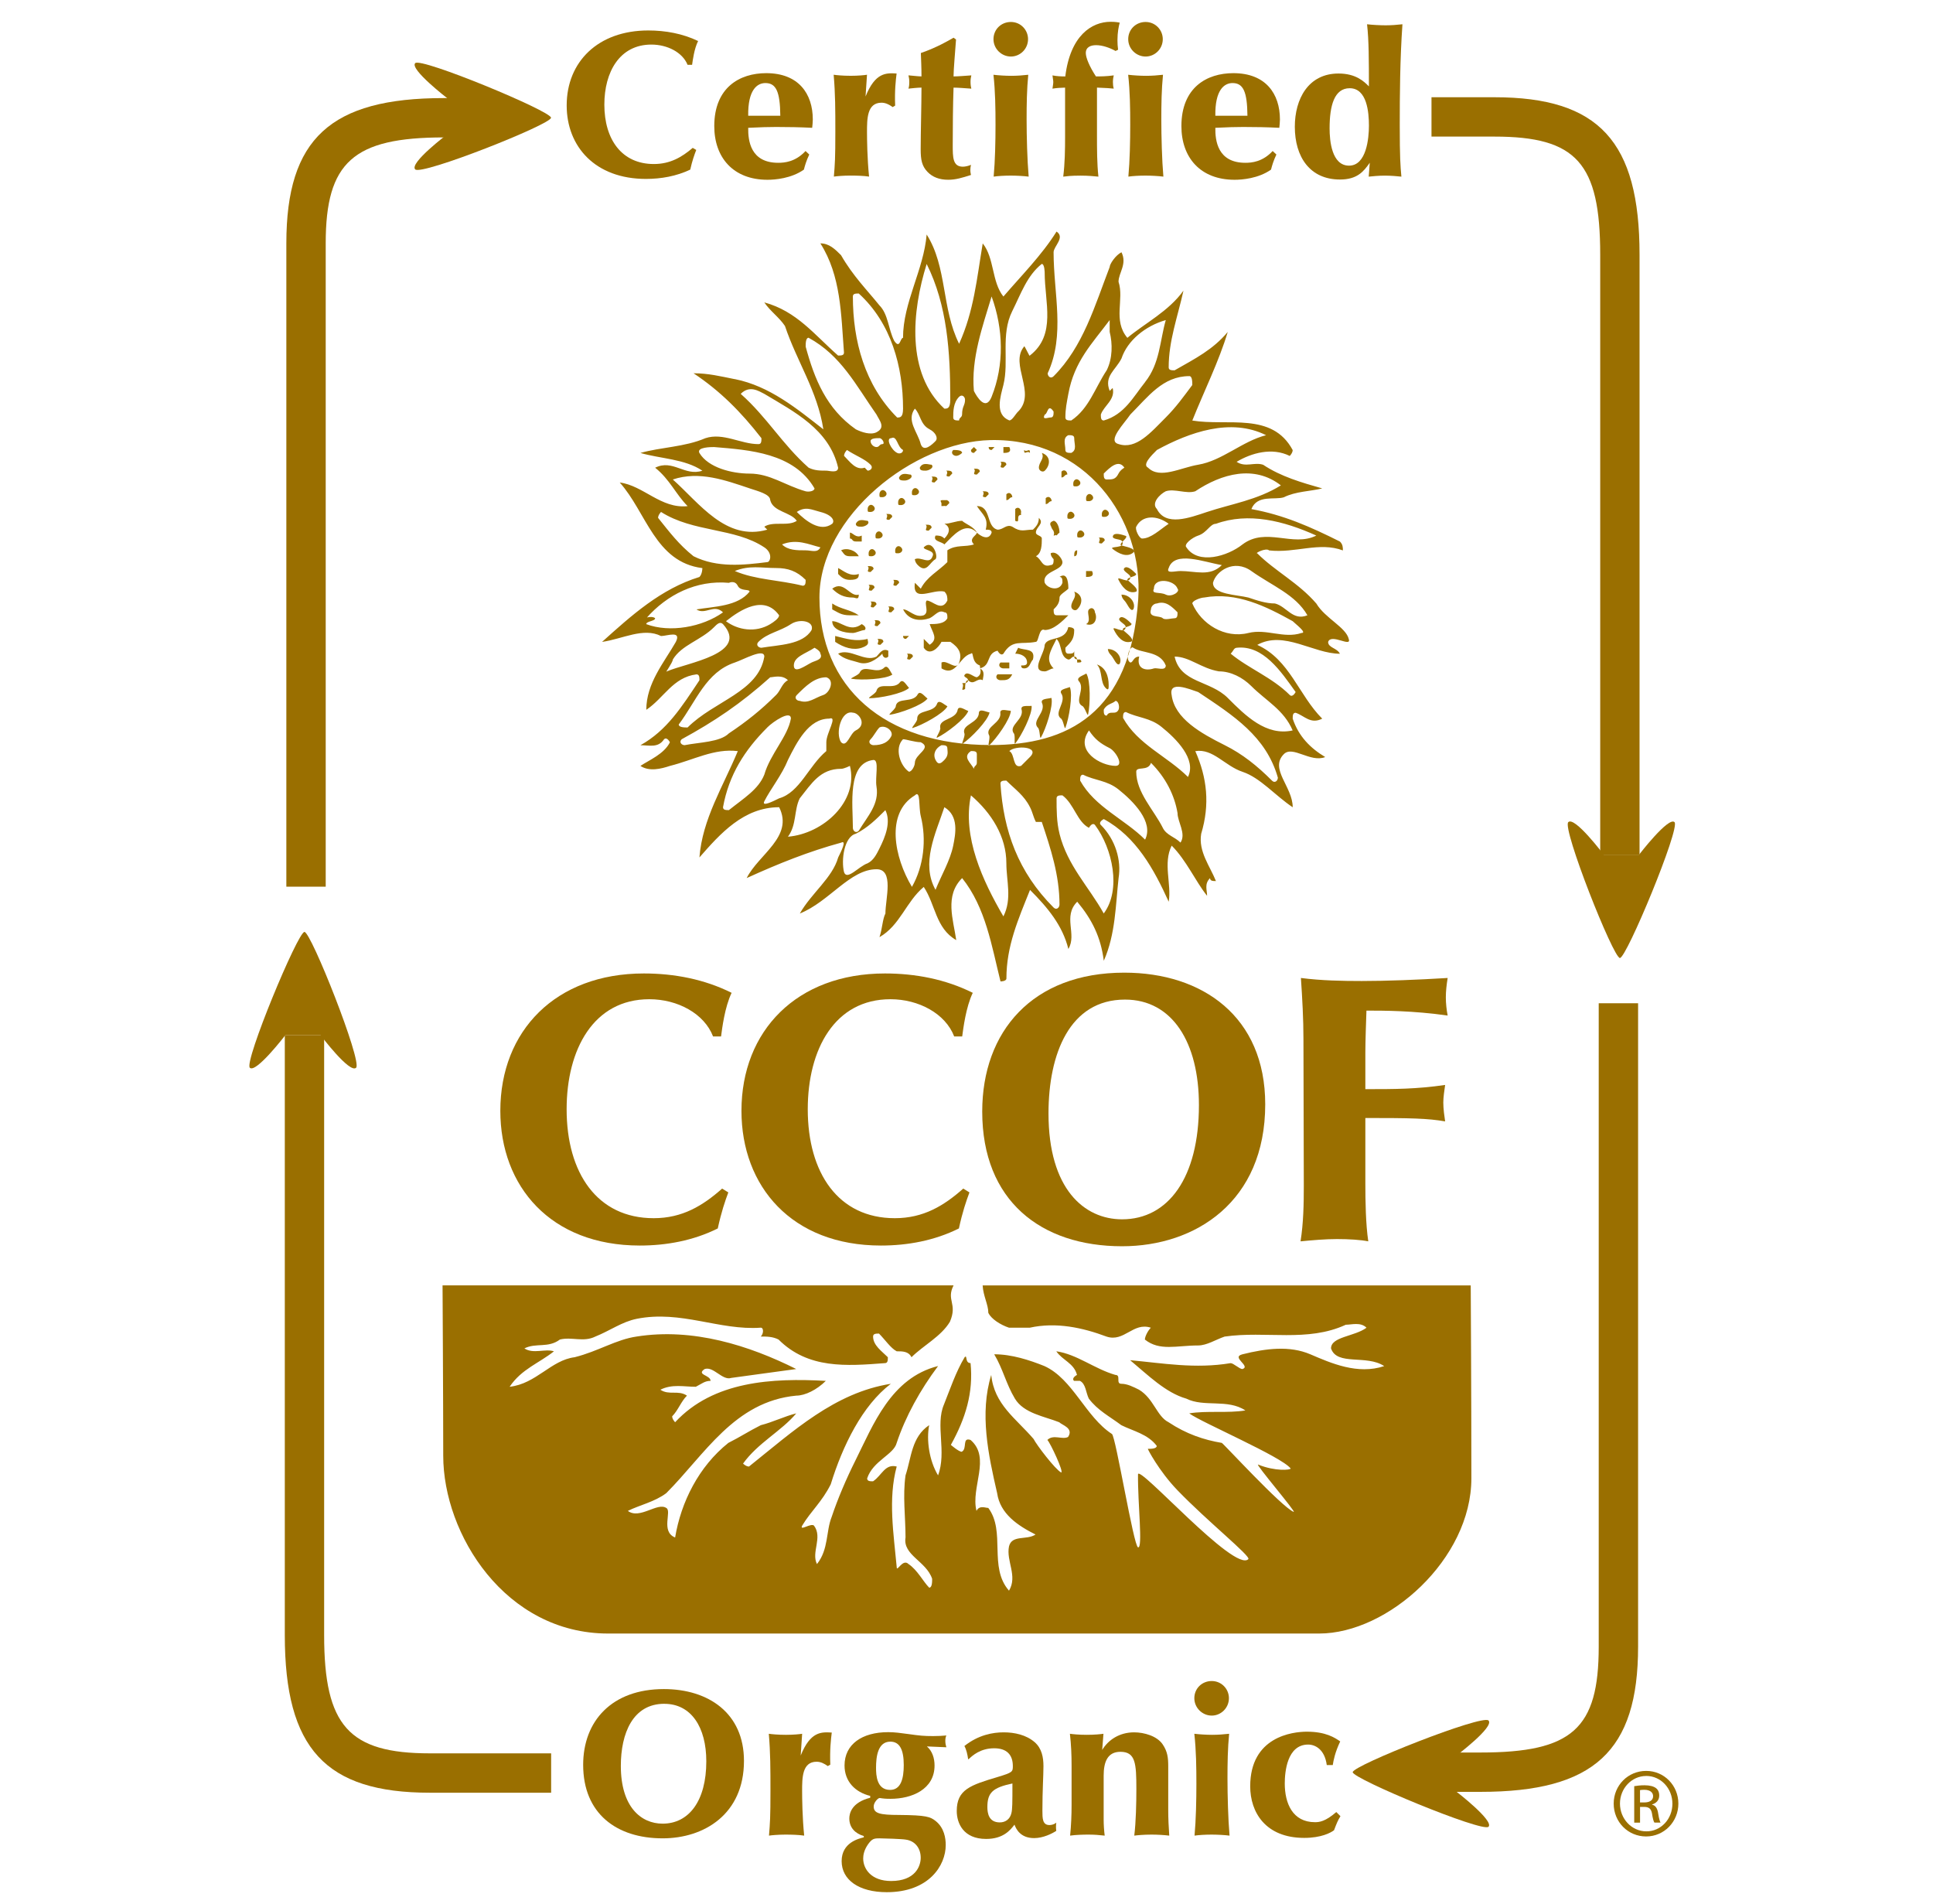 <?xml version="1.0" encoding="UTF-8"?>
<svg id="Layer_2" data-name="Layer 2" xmlns="http://www.w3.org/2000/svg" viewBox="0 0 740 728.88">
  <defs>
    <style>
      .cls-1 {
        fill: none;
      }

      .cls-1, .cls-2 {
        stroke-width: 0px;
      }

      .cls-2 {
        fill: #9a6f00;
      }
    </style>
  </defs>
  <g id="keto-friendly">
    <g>
      <g>
        <g>
          <g>
            <path class="cls-2" d="M548.01,37.21v15.07h24.1c31.41,0,40.49,10.14,40.49,45.23v229.6h15.06V97.51c0-43.39-15.57-60.29-55.55-60.29h-24.1Z"/>
            <path class="cls-2" d="M620.14,366.67c-2.53,0-22.17-49.57-19.77-51.99,2.4-2.39,13.56,12.43,13.56,12.43h13.56s11.29-14.68,13.56-12.43c2.25,2.26-18.36,51.99-20.91,51.99Z"/>
          </g>
          <path class="cls-2" d="M612.03,383.99v246.28c0,31.41-10.15,40.5-45.25,40.5h-20.18v15.06h20.18c43.41,0,60.32-15.57,60.32-55.56v-246.28h-15.06Z"/>
          <path class="cls-2" d="M517.85,678.3c0-2.55,49.59-22.18,51.98-19.79,2.4,2.41-12.43,13.55-12.43,13.55v13.57s14.69,11.3,12.43,13.56c-2.26,2.26-51.98-18.35-51.98-20.89Z"/>
        </g>
        <g>
          <g>
            <path class="cls-2" d="M109.03,396.24v229.61c0,43.39,15.57,60.31,55.55,60.31h46.41v-15.07h-46.41c-31.03,0-40.49-10.57-40.49-45.23v-229.61h-15.06Z"/>
            <path class="cls-2" d="M116.56,356.7c2.53,0,22.17,49.58,19.77,51.97-2.4,2.41-13.57-12.42-13.57-12.42h-13.56s-11.29,14.7-13.56,12.42c-2.26-2.25,18.36-51.97,20.91-51.97Z"/>
          </g>
          <path class="cls-2" d="M169.92,37.54c-43.4,0-60.3,15.58-60.3,55.57v246.27h15.07V93.11c0-31.05,10.57-40.51,45.24-40.51h20.18v-15.07h-20.18Z"/>
          <path class="cls-2" d="M210.94,45.07c0,2.55-49.57,22.19-51.98,19.77-2.4-2.39,12.42-13.56,12.42-13.56v-13.56s-14.69-11.31-12.42-13.56c2.26-2.25,51.98,18.37,51.98,20.9Z"/>
        </g>
        <path class="cls-2" d="M281.3,145.1c13.34,2.67,23.73,11.3,33.9,19.22-2.26-14.69-10.17-25.99-14.69-39.54-2.26-3.39-5.65-5.66-7.92-9.04,12.44,3.38,19.22,12.43,28.25,20.34,1.13,0,2.26,0,2.26-1.12-1.13-14.69-1.13-29.38-9.04-41.81,3.39,0,5.65,2.26,7.91,4.52,4.52,7.91,10.17,13.57,14.69,19.2,3.39,3.4,3.39,9.05,5.65,13.56,2.27,3.4,2.27-1.12,3.39-1.12,0-13.56,7.91-25.99,9.05-39.55,7.9,12.44,5.65,28.25,12.42,41.82,5.65-12.44,6.78-24.86,9.04-38.42,4.53,5.65,3.39,14.69,7.92,20.34,6.78-7.91,14.69-15.82,20.34-24.87,3.39,2.27-1.13,5.65-1.13,7.92,0,15.82,4.52,31.64-2.26,46.33,0,1.13,1.13,2.26,2.26,1.13,11.31-11.29,15.82-27.12,21.47-41.8,0-1.14,2.25-4.53,4.52-5.66,2.25,4.52-1.13,7.91-1.13,11.3,2.25,6.78-2.27,14.7,3.38,21.46,6.79-5.64,15.82-10.17,21.48-18.07-2.26,10.17-5.66,19.19-5.66,29.37,0,1.13,1.14,1.13,2.27,1.13,7.92-4.52,14.69-7.91,20.34-14.69-3.39,11.3-9.04,22.6-13.56,33.91,13.56,2.25,30.52-3.4,38.42,11.3,0,1.12-1.12,2.25-1.12,2.25-6.78-3.38-14.69-1.13-20.34,2.25,3.39,2.27,6.78,0,10.16,1.13,6.79,4.53,14.69,6.79,22.61,9.05-4.52,1.12-10.17,1.12-14.69,3.39-3.39,1.13-10.18-1.13-12.43,4.52,12.43,2.26,22.6,6.78,33.9,12.43,1.13,1.13,1.13,2.25,1.13,3.39-9.05-3.39-18.08,1.13-28.25,0-1.13-1.14-5.65,1.13-4.52,1.13,6.78,6.79,15.82,11.31,22.61,19.21,3.38,5.65,11.29,9.04,12.41,13.56,1.14,3.39-6.78-2.27-7.9,1.13,0,2.26,3.39,2.26,4.51,4.52-10.16,0-21.47-9.04-31.64-3.39,12.44,5.64,15.82,19.2,24.87,28.24-4.52,2.26-6.79-1.13-10.17-2.26-1.13,0-1.13,1.13-1.13,2.26,2.26,6.79,6.79,11.3,12.44,14.69-5.65,2.26-12.44-4.52-15.82-1.13-5.65,5.66,3.38,12.44,3.38,20.35-6.78-4.53-12.42-11.31-19.21-13.57-6.78-2.25-11.3-9.03-18.08-7.91,4.51,10.16,5.65,20.35,2.25,31.64-1.13,6.79,3.4,12.43,5.65,18.08-1.12,0-2.25,0-2.25-1.12-2.27,2.26-1.14,4.52-1.14,6.77-4.51-5.65-7.9-13.55-13.55-19.21-3.4,6.78,0,14.69-1.14,21.47-5.64-12.42-12.42-24.86-24.85-31.63,0,0-2.25,1.13-1.13,2.25,5.65,5.66,7.91,13.57,6.79,20.34-1.14,10.16-1.14,21.48-5.66,31.64-1.13-9.03-4.51-15.82-10.17-22.6-5.65,5.65,0,12.44-3.39,18.08-2.26-9.04-7.91-15.82-14.68-22.6-4.53,11.3-9.04,21.48-9.04,33.9,0,1.13-2.26,1.13-2.26,1.13-3.39-13.56-5.65-28.25-14.69-39.55-6.78,6.77-3.39,15.82-2.26,23.73-7.91-4.53-7.91-13.57-12.43-20.35-6.78,5.65-9.03,14.69-16.95,19.22,1.13-3.4,1.13-6.79,2.27-9.04,0-5.66,3.39-16.95-3.39-16.95-10.17,0-18.08,12.42-29.38,16.95,4.52-7.91,12.43-13.57,14.69-21.47,1.13-2.26,3.39-6.79,1.13-5.66-12.43,3.4-23.73,7.91-36.16,13.56,4.52-9.05,18.08-15.82,12.43-27.12-13.56,0-22.6,10.16-30.52,19.22,1.13-14.69,9.05-27.12,14.69-40.69-9.04-1.12-16.95,3.4-25.99,5.66-3.39,1.13-7.91,2.25-11.29,0,3.39-2.26,9.04-4.53,11.29-9.04,0,0-1.12-2.26-2.25-1.14-2.26,3.4-5.65,2.26-9.04,2.26,10.17-5.65,15.81-14.69,22.59-24.86,0-1.12,0-2.26-1.13-2.26-9.04,1.14-12.42,9.03-19.21,13.57,0-10.17,6.79-18.08,11.31-25.99,2.25-4.52-3.39-2.25-5.66-2.25-6.78-3.4-14.69,1.12-22.59,2.25,11.3-10.17,22.59-20.35,37.28-24.85,1.13-1.14,1.13-3.4,1.13-3.4-18.08-2.25-21.47-21.46-31.64-32.76,9.04,1.13,15.82,10.16,25.99,9.04-4.52-4.53-6.79-10.18-12.43-14.7,6.78-3.39,11.3,3.4,18.08,1.14-6.78-4.53-15.82-4.53-23.72-6.79,7.9-2.25,16.95-2.25,24.86-5.65,6.79-2.25,13.55,2.27,20.34,2.27,1.13,0,1.13-1.14,1.13-2.27-7.91-10.16-15.82-18.08-25.99-24.85,5.65,0,10.17,1.13,15.82,2.26ZM335.54,165.44c3.64-1.83,1.13-4.51,0-6.78-7.92-11.3-13.56-22.6-25.99-29.38-1.12,0-1.12,2.27-1.12,3.4,3.38,12.42,7.91,23.72,19.2,31.64,2.26,1.13,5.65,2.25,7.92,1.13ZM345.71,156.4c0-15.98-4.52-32.76-16.95-44.06-1.13,0-2.26,0-2.26,1.13,0,16.94,4.52,33.9,16.95,46.33,1.13,0,2.26,0,2.26-3.39ZM363.79,153.01c0-18.22-1.14-36.16-9.04-51.97-5.65,18.07-7.92,41.81,6.77,55.37,1.13,0,2.26,0,2.26-3.39ZM379.61,151.88c4.91-12.27,4.52-25.98,0-38.41-3.39,11.3-7.91,23.73-6.78,36.15,1.12,2.26,4.51,7.91,6.78,2.26ZM389.77,157.53c7.15-7.15-3.38-18.08,2.26-24.86,0-1.13,2.26,4.51,2.26,3.38,10.17-7.91,5.64-20.34,5.64-31.64,0,0,0-3.39-1.13-3.39-5.65,4.52-7.91,11.31-11.29,18.07-4.52,9.05-1.14,19.21-3.39,28.26-1.13,4.51-3.39,11.3,2.26,13.56,1.14,0,2.26-2.27,3.38-3.4ZM408.99,150.75c-.64,3.52-1.13,5.65-1.13,9.04,0,1.14,1.13,1.14,2.26,1.14,6.77-4.53,9.05-12.43,13.56-19.22,2.26-4.52,2.26-10.16,1.13-14.69,0-1.13,0-5.65,0-4.51-6.77,9.04-13.56,15.81-15.82,28.24ZM438.37,146.23c5.69-7.11,5.65-15.83,7.92-23.72-7.92,2.26-14.7,7.89-16.95,14.68-2.27,4.52-6.79,6.78-4.52,12.43l1.13-1.12c1.13,4.51-3.39,6.78-4.52,10.17,0,1.13,0,2.27,1.13,2.27,7.91-2.27,11.3-9.05,15.82-14.69ZM446.28,159.79c3.99-4,6.77-7.91,10.16-12.43,0-1.13,0-3.4-1.12-3.4-10.18,0-15.82,7.91-22.6,14.69-2.27,3.39-9.05,10.16-4.52,11.31,6.77,2.26,12.43-4.53,18.08-10.17ZM458.7,177.87c9.19-1.54,16.95-9.04,25.99-11.3-13.55-6.77-29.37-1.12-41.8,5.66-2.26,2.25-5.65,5.64-3.39,6.77,4.52,4.52,12.42,0,19.2-1.13ZM462.09,195.95c9.16-3.06,19.21-4.53,28.26-10.17-10.17-7.92-22.6-4.53-32.77,2.25-3.39,1.13-7.92-1.12-11.3,0-2.26,1.13-5.65,4.53-3.4,6.78,3.4,6.78,12.43,3.4,19.2,1.14ZM458.7,204.98c-2.39.81-5.65,3.39-4.51,4.52,4.51,6.79,15.81,3.4,21.47-1.12,9.03-6.78,19.21,1.12,28.26-3.39-12.44-5.64-25.99-9.03-38.43-4.51-2.25,0-3.39,3.38-6.78,4.51ZM479.05,218.56c-6.63-4.74-13.56,0-14.69,4.52,0,4.51,9.04,4.51,13.56,5.63,3.38,1.15,6.77,2.27,10.16,2.27,4.52,1.13,6.78,6.78,12.43,4.52-4.52-7.91-13.55-11.3-21.47-16.94ZM477.92,242.27c6.93-1.73,13.56,2.27,20.34,0,2.26,0-2.26-3.39-3.39-4.52-10.17-5.65-21.46-11.3-33.9-9.05-1.13,0-4.52,1.15-4.52,2.27,3.39,7.9,12.43,13.56,21.48,11.3ZM473.4,247.93c-1.12.13-1.13,1.13-2.26,2.26,6.78,5.64,15.82,9.04,22.6,15.81,1.12,1.12,2.26-1.13,2.26-1.13-5.65-7.91-12.43-18.07-22.6-16.94ZM470,267.12c6.79,6.79,14.69,14.71,24.86,12.45-3.38-7.91-10.17-11.31-15.81-16.96-3.39-3.38-7.91-5.65-12.43-5.65-6.78-1.13-11.29-5.65-16.95-5.65,2.25,10.17,13.56,9.04,20.34,15.81ZM468.87,285.22c6.78,3.38,12.43,7.91,18.08,13.57,1.12,1.13,2.25,0,2.25-1.15-4.52-15.81-16.95-23.72-30.51-32.76-3.38-1.12-11.3-4.51-10.16,1.13,1.13,9.04,11.29,14.69,20.34,19.21ZM445.14,316.85c1.43,2.86,4.52,3.4,6.78,5.65,2.27-3.39-1.13-7.91-1.13-11.3-1.13-6.79-4.51-13.57-10.16-19.21-1.13,3.39-5.65,1.14-5.65,3.39,0,7.92,6.78,14.7,10.17,21.47ZM428.2,302.16c-4.42-3.52-9.04-3.38-13.56-5.64-1.13,0-1.13,1.12-1.13,2.26,5.65,10.16,16.94,14.68,24.86,22.59,3.39-6.78-4.52-14.69-10.17-19.21ZM444.61,278.18c-4.4-3.53-9.04-3.4-13.56-5.65-1.12,0-1.12,1.13-1.12,2.25,5.65,10.18,16.94,14.69,24.85,22.6,3.39-6.78-4.53-14.69-10.17-19.2ZM405.6,319.11c3.06,12.26,11.29,20.34,16.94,30.52,6.79-9.05,3.39-24.87-3.38-33.91-1.13-1.12-2.27,1.13-2.27,1.13-4.51-2.25-5.65-9.03-10.16-12.43-1.12,0-2.25,0-2.25,1.14,0,4.52,0,9.04,1.13,13.55ZM394.3,308.94c-2.26-4.53-5.65-6.78-9.04-10.16-1.13,0-2.26,0-2.26,1.13,1.13,18.07,6.77,33.89,20.34,47.45,1.13,1.12,2.26,0,2.26-1.14,0-11.29-3.39-21.47-6.78-31.63h-2.26c-1.13-2.25-1.13-3.39-2.25-5.65ZM385.26,330.41c0-10.17-5.65-19.21-13.56-25.99-3.39,15.82,4.52,32.77,12.43,46.33,3.39-6.78,1.13-13.56,1.13-20.34ZM364.92,323.63c.88-4.42,2.25-11.29-3.39-14.68-3.39,10.16-9.04,21.47-3.39,31.63,2.26-5.64,5.65-11.29,6.78-16.95ZM352.49,312.34c-.86-3.47,0-10.18-2.25-7.92-11.3,6.79-7.91,23.74-1.13,35.03,4.52-7.91,5.65-18.08,3.38-27.11ZM336.67,324.76c2.27-4.51,4.52-10.16,2.27-14.68-3.39,3.39-6.78,6.77-11.31,9.03-4.51,1.14-5.65,10.18-4.51,14.69,1.12,3.39,5.65-2.25,9.03-3.38,2.26-1.12,3.39-3.4,4.52-5.65ZM335.54,301.04c-.59-3.53,1.13-10.17-1.13-10.17-10.17,1.12-7.91,16.95-7.91,25.98,0,1.13,1.13,2.26,2.26,1.13,3.39-5.64,7.91-10.16,6.78-16.94ZM321.98,294.26c-7.99,0-11.3,5.65-15.82,11.3-2.25,4.52-1.13,10.16-4.52,14.69,13.57-1.14,27.12-13.56,23.73-27.11,0,0-2.26,1.13-3.39,1.13ZM316.34,284.09c0-3.57,4.51-10.17,1.12-9.04-7.91,0-12.43,9.04-15.82,15.83-2.26,5.65-6.78,11.29-9.04,15.81-1.13,2.26,3.39,0,5.66-1.13,7.91-2.25,11.3-12.43,18.08-18.09v-3.38ZM293.74,278.44c-8.65,8.64-14.69,18.08-16.95,30.5,0,1.13,1.12,1.13,2.25,1.13,5.65-4.52,11.3-7.91,13.55-13.56,2.27-7.92,9.04-14.69,10.18-21.48,0-3.38-6.79,1.13-9.04,3.4ZM297.12,266c1.79-1.79,2.26-4.52,4.52-5.65-2.26-2.26-5.65-1.12-6.78-1.12-11.31,10.15-21.47,16.94-33.9,23.72-1.13,1.14,0,2.26,1.13,2.26,5.65-1.13,13.56-1.13,16.95-4.52,6.78-4.52,12.42-9.03,18.07-14.69ZM281.3,253.58c-11.04,3.68-14.69,14.68-21.46,23.72,0,1.14,2.26,1.14,3.39,1.14,10.16-10.18,27.12-13.57,29.37-27.13,0-3.39-7.9,1.13-11.3,2.27ZM273.39,240.02c-5.11,5.11-12.43,6.78-15.82,12.42,0,1.14-3.39,5.65-2.26,4.52,7.91-3.38,31.63-6.77,21.47-18.08-1.14-1.13-2.27,0-3.4,1.14ZM282.43,224.2c-1.13-2.25-3.38-1.12-3.38-1.12-12.44-1.13-23.73,4.51-31.65,13.56-1.13,0,2.26-1.13,3.4,0,0,1.12-3.4,1.12-3.4,2.25,9.04,3.39,21.47,1.14,29.39-4.51-3.4-3.39-6.79,1.13-10.18-1.13,6.78-1.13,15.82-1.13,20.34-6.79,0-1.13-3.39,0-4.52-2.25ZM292.6,209.5c-11.35-7.57-27.11-5.65-39.54-13.55,0,0-1.13,1.13-1.13,2.26,4.52,5.63,7.91,10.16,13.56,14.68,9.04,4.52,19.21,3.39,28.25,2.26,1.13,0,2.25-3.39-1.14-5.66ZM286.95,186.91c-9.16-3.06-19.21-6.78-29.38-3.39,10.17,9.05,20.34,23.73,36.16,19.21l-1.14-1.13c3.39-2.25,9.04,0,12.44-2.25-2.25-3.39-9.04-3.39-10.17-7.92,0-2.26-4.52-3.39-7.91-4.51ZM308.43,188.04c1.09.31,3.38,0,3.38-1.12-7.91-13.57-24.86-14.69-38.42-15.81-1.13,0-6.78,0-5.65,2.25,3.39,5.65,12.43,7.91,19.21,7.91,7.91,0,13.56,4.53,21.48,6.78ZM316.34,180.14c1.12,0,4.51,1.12,4.51-1.14-3.39-14.69-16.95-21.47-28.25-28.25-2.25-1.14-5.64-3.39-9.04,0,10.18,9.04,15.82,19.21,25.99,28.25,2.26,1.14,4.52,1.14,6.79,1.14ZM314.07,195.95c-3.46-.88-5.64-2.26-9.04,0,3.4,3.39,9.04,7.9,13.56,4.52,1.13-1.13,0-3.39-4.52-4.52ZM297.12,217.41c-5.76,0-10.17-1.13-15.82,1.14,7.91,3.39,16.95,3.39,25.99,5.64,1.13,0,1.13-1.12,1.13-2.25-3.4-3.39-6.79-4.53-11.31-4.53ZM294.87,238.88c1.37-.81,3.39-2.25,3.39-3.38-5.66-7.91-14.7-2.26-20.34,2.26,4.52,3.4,11.3,4.52,16.95,1.13ZM302.78,238.88c-4.21,2.81-9.04,3.39-12.43,6.79-1.13,1.13,0,2.26,1.13,2.26,6.79-1.13,15.82-1.13,19.21-6.78,1.13-3.4-4.52-4.52-7.9-2.27ZM310.68,253.58c1.43-.72,4.52-1.14,3.39-3.39,0-1.13-2.26-2.26-2.26-2.26-3.38,2.26-7.91,3.39-7.91,6.78s4.52,0,6.78-1.13ZM315.21,266c2.4-.8,4.52-5.65,1.13-6.77-4.52,0-7.91,3.38-11.3,6.77-1.13,1.12,0,2.26,1.13,2.26,3.39,1.12,5.65-1.14,9.04-2.26ZM327.63,279.57c4.52-2.27,1.13-6.79-1.13-6.79-4.52-1.12-6.78,7.91-4.52,11.3,2.26,2.26,3.39-3.39,5.65-4.52ZM341.19,281.83c1.01-2.02-2.25-4.53-4.52-3.39-1.13,1.13-2.25,3.39-3.39,4.51-1.13,1.14,0,2.26,1.13,2.26,3.38,0,5.65-1.13,6.77-3.39ZM350.23,291.99c0-3.39,6.78-5.64,2.25-7.91-2.25,0-5.65-1.14-6.78-1.14-3.39,3.4-1.12,10.18,2.26,12.43,1.13,0,2.26-2.25,2.26-3.39ZM424.81,286.35c-3.64-1.83-5.65-3.4-7.92-6.78-5.65,7.9,4.53,13.56,10.17,13.56,3.39,0,0-5.66-2.25-6.78ZM355.88,164.31c-3.64-1.83-3.39-5.65-5.65-7.91-3.39,4.53,1.13,9.04,2.25,13.57,1.13,3.38,4.53,0,5.65-1.14,1.14-1.13,0-3.38-2.26-4.51ZM411.24,167.69c0-1.13-1.13-1.13-2.26-1.13-2.26,1.13-1.13,3.4-1.13,5.66,0,1.12,1.13,1.12,2.26,1.12,2.26-1.12,1.13-3.38,1.13-5.65ZM428.2,181.25c.71-1.42,2.25-2.25,2.25-2.25-2.25-3.39-5.64,0-7.91,2.25,0,1.15,0,2.27,1.13,2.27,2.26,0,3.39,0,4.53-2.27ZM434.97,201.6c-.51,1.01,1.13,4.52,2.26,4.52,3.39,0,6.79-3.39,10.16-5.64-4.51-3.39-10.16-3.39-12.42,1.12ZM451.92,218.56c5.76,0,11.31,2.26,15.83-2.27-6.79-1.13-18.08-5.65-20.35,1.13-1.11,2.27,2.27,1.14,4.52,1.14ZM446.28,227.58c2.25,1.13,5.64-1.13,4.51-2.26-1.13-3.38-9.04-4.51-9.04,0-1.13,2.26,2.26,1.13,4.53,2.26ZM445.14,236.63c.81.79,3.4,0,4.52,0s1.13-1.13,1.13-2.26c-2.25-2.26-4.51-4.51-7.91-3.39-1.13,0-2.26,1.13-2.26,2.26-1.13,3.39,3.39,2.26,4.51,3.39ZM441.76,255.83c1.07-.36,4.53,1.13,4.53-1.12-2.26-5.65-9.05-4.52-12.44-6.78-1.13-1.13-3.39,4.51-1.13,5.65,1.13,0,1.13-2.27,3.39-2.27-1.13,4.52,2.26,5.65,5.65,4.52ZM394.3,289.73c4.07-4.07-5.65-4.52-7.91-2.26,2.26,1.13,1.14,6.79,4.52,5.66,1.13-1.14,2.27-2.26,3.39-3.4ZM308.43,210.64c2.25,0,4.51,1.13,5.64-1.14-4.52-1.12-9.04-3.39-14.69-1.12,2.26,2.26,5.65,2.26,9.05,2.26ZM331.02,179l1.13,1.14c1.13,0,2.26-1.14,1.13-2.27-2.26-2.26-5.65-3.39-9.04-5.64,0,0-1.12,1.12-1.12,2.25,2.26,2.25,4.51,5.66,7.9,4.52ZM368.31,158.66c0-3.2,1.13-3.39,1.13-5.65,0-1.13-1.13-2.25-2.27-1.13-2.25,2.25-2.25,5.65-2.25,7.91,0,1.14,1.13,1.14,2.25,1.14,0-1.14,1.13-1.14,1.13-2.27ZM379.23,285.17c29.43,0,53.49-12.01,56.5-55.7,2.15-31.1-20.34-61.78-56.5-61.03-29.4.62-65.53,29.08-65.53,60.26,0,34.14,24.51,56.46,65.53,56.46ZM408.99,225.32c0-1.13,0-6.77-3.38-4.51,1.12,0,1.12,1.13,1.12,2.26-1.12,3.38-5.65,2.25-6.78,0-1.13-4.52,6.78-4.52,6.78-7.92,0-1.14-2.25-4.52-4.51-3.39q0,1.13,1.13,2.26c0,1.14,0,2.26-1.13,2.26-3.39,1.13-3.39-2.26-5.65-3.39,2.26-1.13,2.26-4.52,2.26-6.78,0-1.13-2.26-1.13-2.26-2.26,0-2.25,3.39-3.38,1.13-5.63,0,2.26-1.13,3.38-2.26,4.51-3.39,0-4.52,1.12-7.9-1.13-2.27-1.12-3.39,1.13-5.66,1.13-4.52-1.13-2.26-9.03-7.91-9.03,2.26,3.39,4.53,4.52,3.39,9.03,1.14,0,2.26,0,2.26,1.12-1.13,3.4-4.52,1.13-5.65,0-1.12-2.25-4.51-3.38-5.65-4.51-2.26,0-4.52,1.13-6.78,1.13,2.26,1.12,2.26,3.38,0,5.64-1.12-1.13-2.25-1.13-3.39-1.13-1.13,2.26,2.26,2.26,3.39,3.39,3.39-3.39,7.92-9.03,12.43-4.53,0,1.13-3.38,2.26-1.12,4.53-3.39,1.12-6.78,0-10.18,2.26v4.52c-3.38,3.4-7.9,5.66-10.17,10.16q-1.12-1.13-2.25-2.25c-1.13,7.9,6.78,2.25,11.3,3.38,1.13,1.13,1.13,2.26,1.13,3.41-2.25,4.51-5.64,0-7.9,0-1.14,1.12,1.12,4.51-1.14,5.64-3.39,1.13-5.65-2.26-7.91-2.26,2.26,4.52,6.78,4.52,10.17,3.39,2.26-1.13,3.4-3.39,5.65-2.26,1.13,0,1.13,1.13,1.13,2.26-1.13,2.25-4.51,2.25-6.78,2.25,1.14,3.39,3.4,5.66,0,7.92,0,0-1.12-1.13-2.26-2.26v3.39c2.26,3.39,5.66,0,6.79-2.26h3.39c3.38,2.26,4.52,4.52,3.38,7.91-1.12,3.38-4.52-1.14-6.77,0v2.25c5.65,3.4,6.77-4.52,11.29-5.64,1.13-1.13,0,3.39,3.39,4.52,0,1.12,1.13,3.38-1.13,4.52-1.12,0-3.38-2.27-4.51-1.14-1.13,1.14,1.13,1.14,1.13,2.26s-1.13,1.13-2.26,1.13c1.13,1.13-1.13,3.38,1.13,2.26,0-1.14,0-3.39,1.13-3.39,2.26,2.26,3.38-1.12,5.64,0,0-1.12,1.13-3.39-1.13-4.52,4.52-1.12,2.26-5.64,6.78-6.77,0,0,1.13,2.25,2.26,1.13,3.39-5.65,6.78-3.39,12.42-4.52,1.13,0,1.13-5.65,3.39-4.52,3.39,0,6.78-3.4,9.04-5.65h-4.51c-1.13,0-1.13-1.13-1.13-2.26,1.13-1.13,2.26-2.26,2.26-4.53,0-1.13,2.26-2.26,3.38-3.39ZM393.17,215.16c.5-1.01,0-1.14,0-2.26-1.14-1.13-3.4-2.26-4.52-2.26-2.26,1.13-3.39,4.52-1.13,5.65,2.25,0,4.51,1.13,5.65-1.13ZM380.74,210.64c1.12-1.14,2.26-1.14,2.26-2.26-1.13-2.26-3.39-1.13-4.52-1.13-2.27,1.13-1.14,3.39-1.14,4.52,1.14,3.39,2.26,0,3.4-1.13ZM383,243.42c2.88,2.87,2.26-2.27,4.52-2.27-1.14-1.13-2.27-2.27-4.52-2.27-1.13,0-2.26,1.14-2.26,2.27s1.12,1.12,2.26,2.27ZM377.35,246.8c.8,2.4,3.4,1.13,4.52,1.13,3.39-2.26-1.12-3.39-2.26-4.51-1.13,0-3.39,0-2.26,3.38ZM368.31,226.45c0-2.25-1.13-2.25-2.26-3.38-2.26,1.12-1.13,3.38-1.13,4.51s1.13,1.13,2.25,1.13c0-1.13,1.13-1.13,1.13-2.26ZM364.92,220.82c1.78-1.8-1.13-2.26-2.27-3.4-2.25,1.14-3.38,4.53-1.13,5.66,2.26,1.12,2.26-1.13,3.39-2.26ZM370.57,243.42c0,1.12,2.26,1.12,3.38,1.12s1.13-1.12,1.13-2.27c-1.13-1.12-2.26-1.12-3.39-1.12,0,0-1.12,1.12-1.12,2.27ZM397.69,227.58c.62-.93,0-2.26-1.13-2.26-2.25-1.13-3.38,1.13-4.52,2.26,2.26,1.13,3.39,3.39,5.65,0ZM396.56,234.37c0-1.13-2.25-1.13-3.38-1.13s-1.14,1.13-1.14,2.26c1.14,1.13,1.14,2.26,2.26,2.26s2.25-2.26,2.25-3.39ZM386.39,234.37c-1.13,0-2.26,0-2.26,1.13s0,2.26,1.13,2.26h2.27c1.13,0,1.13-1.12,1.13-2.26-1.13,0-1.13-1.13-2.26-1.13ZM375.09,216.29c.8-.79,0-2.26,0-3.39s-1.13-1.13-2.26-1.13c-1.13,1.13-2.26,3.39-2.26,4.52,1.12,2.27,3.38,1.13,4.51,0ZM385.26,217.41c1.01-.5,0-2.25,0-3.39s-1.13-1.13-2.26-1.13q-1.13,1.13-2.26,2.26c1.12,1.13,2.26,3.4,4.51,2.25ZM387.53,209.5c2.39-.79,1.13-4.52-1.14-5.65-1.13,0-2.26,0-2.26,1.13-1.13,2.26,0,5.65,3.39,4.52ZM396.56,209.5c2.1-1.39-2.25-4.52-3.38-5.65-1.14,0-2.27,0-2.27,1.13,1.13,2.26,2.27,6.78,5.65,4.52ZM397.69,220.82c2.53,0,1.13-4.53-1.13-5.66-1.13,1.13-3.38,1.13-2.25,3.4,1.12,1.13,2.25,2.26,3.39,2.26ZM368.31,214.02c1.13,0,1.13-1.13,1.13-2.26-1.13-1.13-2.27-1.13-3.39-1.13s-1.13,1.13-1.13,2.26c1.13,1.13,2.25,1.13,3.39,1.13ZM373.96,230.98c1.13,0,1.13-1.12,1.13-2.27-2.26-3.39-2.26,1.15-3.39,1.15-1.12,2.25,1.13,1.12,2.26,1.12ZM390.91,225.32c1.13,0,2.27-1.13,2.27-2.25s-1.14-1.13-2.27-1.13q-1.13,1.13-2.25,2.25c1.12,0,1.12,1.13,2.25,1.13ZM380.74,219.68c4.06,0-2.26-2.27-2.26-4.52-1.14,0-1.14,1.13-1.14,2.25,1.14,1.14,2.26,2.27,3.4,2.27ZM361.53,242.27c0,1.15,1.13,1.15,2.26,1.15s1.13-1.15,1.13-2.27c-1.13-1.13-1.13-2.27-2.27-2.27s-1.13,2.27-1.13,3.39ZM395.43,241.15c0-2.53-4.52-3.4-5.65,0,0,1.12,0,2.27,1.13,2.27,2.27,0,4.52,0,4.52-2.27ZM378.48,240.02c4.07,0-1.14-2.26-1.14-3.39-1.13,1.12-2.26,1.12-2.26,2.25s2.26,1.14,3.39,1.14ZM403.34,229.86c1.13-1.15-1.13-2.27-2.26-3.41-1.13,0-1.13,1.13-1.13,2.26,1.13,1.15,2.26,2.27,3.39,1.15ZM371.7,220.82q-1.12-1.14-2.25-2.26c-1.13,0-2.27,0-2.27,1.13s1.13,2.26,2.27,2.26,1.13-1.13,2.25-1.13ZM395.43,252.44c1.13-4.51-3.39-3.38-5.65-4.51l-1.12,2.26c2.25,0,4.52,1.12,4.52,3.39,0,1.13-1.14,1.13-2.27,1.13q0,1.12,1.13,1.12c2.26,0,2.26-2.25,3.39-3.39ZM403.34,255.83c-3.39-3.39-1.13-6.77,1.13-11.29,2.25,2.26,1.13,6.77,4.51,7.9,1.13,0,1.13-1.13,2.26-1.13s1.13,1.13,1.13,2.27c1.14,0,2.27,0,1.14-1.14-1.14,0-2.27,0-2.27-1.13v-2.25c0,1.13-1.13,1.13-2.26,1.13s-1.13-1.13-1.13-2.26c2.26-2.26,3.38-3.39,3.38-6.78,0-1.13-2.26-1.13-2.26-1.13-1.13,5.65-7.91,3.4-9.04,6.78,0,3.39-5.64,10.17,0,10.17,1.13,0,2.26-1.13,3.39-1.13ZM419.16,234.37c0-1.13-1.13-2.26-2.27-1.13-1.12,1.13,1.15,4.52-1.12,5.64,3.39,1.14,4.52-2.25,3.39-4.51ZM411.24,226.45c1.13,2.26-1.13,3.41-1.13,5.66,0,1.13,1.46,1.93,2.26,1.13,2.27-2.26,2.27-5.65-1.13-6.79ZM398.85,173.37c1.13,2.26-1.14,3.39-1.14,5.66,0,1.12,1.46,1.92,2.27,1.12,2.26-2.25,2.26-5.66-1.13-6.79ZM418.04,218.56h-2.27v2.26c1.12,0,3.39,0,2.27-2.26ZM362.66,191.43h-2.25v2.27c1.12,0,3.39,0,2.25-2.27ZM411.24,212.9c0-1.13,0-2.26,1.13-2.26,0,1.13,0,2.26-1.13,2.26ZM347.97,243.42h-2.26q0,1.12,1.13,1.12l1.14-1.12ZM358.14,214.02c1.14-1.13-1.13-7.91-4.52-4.52,0,1.14,4.52,1.14,3.39,3.4-1.14,3.39-4.53,0-6.78,1.13,0,0,0,1.14,1.13,2.26,3.39,3.4,4.51-1.13,6.78-2.26ZM362.66,191.43c-1.13,1.14-3.38-1.13-2.25,1.14,0,0,2.25,1.13,2.25-1.14ZM388.65,199.34c2.25,1.13,0-2.26,2.25-2.26,0,0,0-2.26-1.13-2.26s-1.12,0-1.12,1.14v3.39ZM405.6,203.85c0-2.25-1.13-4.51-2.26-4.51-3.39,1.13,1.13,3.38,0,5.64,1.13,0,2.26-1.13,2.26-1.13ZM378.48,189.17c0-1.13-1.14-1.13-2.27-1.13,1.13,1.13-1.13,2.26,1.13,2.26l1.14-1.13ZM341.56,197.83c0-1.12-1.13-1.12-2.26-1.12,1.13,1.12-1.13,2.26,1.13,2.26l1.13-1.14ZM356.64,201.97c0-1.14-1.13-1.14-2.26-1.14,1.13,1.14-1.13,2.28,1.13,2.28l1.13-1.14ZM385.26,177.87c0-1.13-1.13-1.13-2.26-1.13,1.13,1.13-1.13,2.27,1.13,2.27l1.13-1.13ZM334.42,217.8c0-1.13-1.13-1.13-2.26-1.13,1.13,1.13-1.13,2.26,1.13,2.26l1.13-1.13ZM334.79,224.95c0-1.13-1.13-1.13-2.26-1.13,1.13,1.13-1.13,2.26,1.13,2.26l1.13-1.13ZM344.2,223.08c0-1.13-1.12-1.13-2.26-1.13,1.14,1.13-1.12,2.25,1.14,2.25l1.12-1.12ZM335.54,231.36c0-1.13-1.13-1.13-2.26-1.13,1.13,1.13-1.13,2.26,1.13,2.26l1.13-1.13ZM342.32,233.24c0-1.13-1.13-1.13-2.26-1.13,1.13,1.13-1.13,2.26,1.13,2.26l1.13-1.13ZM337.05,238.51c0-1.13-1.13-1.13-2.26-1.13,1.13,1.13-1.13,2.27,1.13,2.27l1.13-1.14ZM338.18,245.67c0-1.13-1.13-1.13-2.26-1.13,1.13,1.13-1.13,2.26,1.13,2.26l1.13-1.13ZM349.48,251.31c0-1.12-1.14-1.12-2.27-1.12,1.13,1.12-1.12,2.25,1.13,2.25l1.14-1.13ZM375.09,180.51c0-1.13-1.13-1.13-2.26-1.13,1.12,1.13-1.13,2.26,1.12,2.26l1.13-1.13ZM364.54,181.25c0-1.12-1.13-1.12-2.26-1.12,1.13,1.12-1.12,2.26,1.13,2.26l1.13-1.15ZM358.89,183.52c0-1.12-1.13-1.12-2.25-1.12,1.13,1.12-1.13,2.26,1.13,2.26l1.13-1.14ZM363.41,192.57c0-1.14-1.13-1.14-2.25-1.14,1.12,1.14-1.13,2.27,1.12,2.27l1.13-1.13ZM422.92,206.87c0-1.13-1.13-1.13-2.26-1.13,1.13,1.13-1.13,2.27,1.13,2.27l1.13-1.13ZM387.53,190.3c0-1.13-1.14-2.26-2.27-1.13v2.26c1.13,0,1.13-1.13,2.27-1.13ZM402.59,191.82c0-1.15-1.14-2.27-2.27-1.15v2.27c1.14,0,1.14-1.12,2.27-1.12ZM408.61,181.63c0-1.13-1.13-2.26-2.25-1.13v2.25c1.13,0,1.13-1.13,2.25-1.13ZM434.97,226.45c1.13-1.13-2.25-3.38-3.39-4.51,0-1.13,3.39-1.13,3.39-2.26-1.13-1.13-3.39-3.4-4.52-2.27-1.12,1.14,2.27,2.27,2.27,3.4,0,3.38-5.53-.89-4.52,1.13,1.13,2.25,3.38,5.64,6.77,4.51ZM433.19,245.54c1.13-1.12-2.26-3.38-3.4-4.52,0-1.13,3.4-1.13,3.4-2.25-1.13-1.13-3.4-3.39-4.52-2.26-1.13,1.13,2.26,2.26,2.26,3.38,0,3.4-5.54-.89-4.52,1.13,1.13,2.27,3.38,5.65,6.79,4.52ZM434.1,211.26c.52-1.52-3.52-2.05-5.03-2.57-.49-1,2.54-2.51,2.05-3.53-1.51-.5-4.53-1.53-5.06-.03-.52,1.5,3.03,1.03,3.52,2.04,1.5,3.04-5.35,1.65-3.55,3.01,2.01,1.53,5.53,3.58,8.08,1.07ZM433.85,233.24c1.13-2.26-1.13-5.65-4.52-5.65,0,0,0,1.13,1.12,2.27,1.13,1.12,2.27,4.51,3.39,3.38ZM428.64,254.07c1.14-2.26-1.13-5.65-4.52-5.65,0,0,0,1.13,1.13,2.26,1.13,1.13,2.26,4.52,3.39,3.39ZM419.91,254.33c2.26,2.26,1.13,6.78,3.4,9.04,1.12,1.13,1.12,0,1.12-1.13,0-3.38-1.12-6.79-4.51-7.91ZM326.08,259.81c3.53.59,12.94.23,15.54-1.62-.93-1.3-1.67-3.72-2.98-2.78-2.78,2.98-7.8-1.29-9.47,1.88-.19,1.11-4.21,2.36-3.1,2.53ZM332.89,267.24c3.57.04,12.82-1.73,15.12-3.95-1.12-1.15-2.21-3.42-3.36-2.3-2.3,3.35-7.91-.12-9.08,3.26-.02,1.14-3.81,2.97-2.68,2.98ZM340.73,273.56c3.54-.49,12.43-3.63,14.35-6.19-1.28-.96-2.7-3.04-3.66-1.77-1.78,3.68-7.84,1.1-8.49,4.61.16,1.11-3.32,3.5-2.2,3.35ZM349.44,278.62c3.42-1.02,11.74-5.46,13.26-8.27-1.4-.76-3.13-2.59-3.89-1.2-1.2,3.91-7.58,2.26-7.69,5.84.32,1.08-2.75,3.96-1.67,3.64ZM358.81,282.31c3.24-1.52,10.78-7.17,11.87-10.18-1.5-.54-3.49-2.11-4.03-.59-.6,4.03-7.16,3.36-6.73,6.92.48,1.03-2.12,4.33-1.1,3.85ZM368.63,284.55c2.97-1.99,9.57-8.7,10.2-11.85-1.57-.3-3.77-1.54-4.08.02.02,4.07-6.56,4.4-5.61,7.86.63.94-1.45,4.61-.5,3.97ZM378.67,285.29c2.64-2.41,8.17-10.05,8.3-13.23-1.6-.07-3.96-.96-4.03.63.63,4.03-5.83,5.34-4.37,8.6.76.83-.74,4.77.09,4ZM388.71,284.5c2.24-2.78,6.56-11.16,6.22-14.33-1.59.17-4.06-.37-3.89,1.23,1.23,3.88-4.95,6.17-3.03,9.16.89.72,0,4.83.7,3.94ZM398.52,282.22c1.79-3.08,4.8-12.01,3.99-15.1-1.55.41-4.07.25-3.66,1.8,1.79,3.65-3.97,6.83-1.61,9.51.97.56.7,4.78,1.28,3.79ZM407.88,278.49c1.3-3.32,2.93-12.6,1.67-15.53-1.47.63-3.99.86-3.35,2.32,2.33,3.35-2.9,7.36-.15,9.66,1.05.42,1.42,4.6,1.84,3.55ZM416.56,273.39c.8-3.48,1.01-12.9-.69-15.61-1.36.85-3.81,1.45-2.97,2.8,2.81,2.95-1.76,7.71,1.3,9.57,1.1.25,2.1,4.34,2.35,3.24ZM337.8,250.19c0,1.12,1.14,2.25,2.26,1.12v-2.25c-2.26-1.13-3.39,1.13-4.52,2.25-4.52,2.27-10.17-3.39-14.69-1.12,2.26,2.25,5.51,2.59,7.91,3.39,3.39,1.13,6.78-1.14,9.03-3.39ZM332.15,244.54c-4.52,1.13-7.91,0-12.43-1.12v2.25c3.39,2.26,6.95,3.32,10.16,2.26,3.39-1.13,2.26-2.26,2.26-3.39ZM331.02,241.15c1.13-1.13-1.13-2.27-1.13-2.27-4.52,3.39-7.91-1.13-11.3-1.13,0,3.4,4.52,4.52,7.91,4.52,1.13,0,3.39-1.12,4.52-1.12ZM328.76,235.5c-3.39-2.26-6.78-2.26-10.17-4.52v2.26c2.26,1.13,3.39,2.26,6.78,2.26h3.39ZM328.76,227.58c-3.39,1.13-5.65-5.64-10.17-2.26,2.26,2.26,4.52,3.39,7.91,3.39,1.13,0,2.26,1.15,2.26-1.13ZM328.76,219.68c-3.39,1.14-5.65-1.13-7.91-2.27v2.27c1.13,1.14,2.26,2.26,4.52,2.26,3.39,0,3.39-1.13,3.39-2.26ZM328.76,212.9c-1.13-2.26-4.52-3.4-6.78-2.26,1.13,1.13,1.13,2.26,3.39,2.26h3.39ZM329.89,207.25v-2.26c-2.26,1.13-3.39-1.13-4.52-1.13v2.26c1.13,0,.66,1.13,2.26,1.13h2.26ZM332.15,199.34c-1.13,0-3.39-1.13-4.52,1.13,0,1.12,1.13,1.12,2.26,1.12s3.39-1.12,2.26-2.25ZM348.68,181.66c-1.13,0-3.39-1.13-4.52,1.13,0,1.13,1.13,1.13,2.26,1.13s3.39-1.13,2.26-2.26ZM356.64,177.87c-1.13,0-3.39-1.13-4.52,1.13,0,1.14,1.13,1.14,2.27,1.14s3.38-1.14,2.26-2.27ZM334.42,193.69c-1.13-1.13-2.26,0-2.26,1.12s0,1.14,1.13,1.14,2.26-1.14,1.13-2.26ZM414.64,203.49c-1.13-1.13-2.27,0-2.27,1.12s0,1.13,1.14,1.13,2.26-1.13,1.13-2.25ZM424.06,195.57c-1.13-1.13-2.26,0-2.26,1.14s0,1.12,1.13,1.12,2.26-1.12,1.13-2.26ZM418.04,189.54c-1.15-1.13-2.27,0-2.27,1.13s0,1.15,1.12,1.15,2.27-1.15,1.15-2.27ZM410.87,196.32c-1.13-1.13-2.26,0-2.26,1.13s0,1.13,1.13,1.13,2.26-1.13,1.13-2.26ZM413.13,183.9c-1.13-1.13-2.26,0-2.26,1.13s0,1.13,1.13,1.13,2.26-1.13,1.13-2.26ZM351.36,187.28c-1.13-1.13-2.26,0-2.26,1.13s0,1.13,1.13,1.13,2.25-1.13,1.13-2.26ZM346.09,191.06c-1.13-1.13-2.26,0-2.26,1.13s0,1.13,1.13,1.13,2.26-1.13,1.13-2.25ZM337.43,203.85c-1.13-1.12-2.27,0-2.27,1.13s0,1.13,1.14,1.13,2.26-1.13,1.13-2.26ZM344.96,209.5c-1.13-1.12-2.26,0-2.26,1.14s0,1.13,1.13,1.13,2.26-1.13,1.13-2.27ZM334.79,210.64c-1.13-1.14-2.26,0-2.26,1.13s0,1.13,1.13,1.13,2.26-1.13,1.13-2.26ZM338.94,188.04c-1.14-1.12-2.27,0-2.27,1.13s0,1.13,1.13,1.13,2.26-1.13,1.14-2.26ZM338.94,197.08h2.25-2.25ZM368.31,173.35c0-1.12-2.26-1.12-3.39-1.12-1.13,1.12,0,2.25,1.13,2.25s2.26-1.13,2.26-1.13ZM373.96,172.23l-1.12-1.13-1.13,1.13q0,1.12,1.13,1.12l1.12-1.12ZM380.74,171.1h-2.26q0,1.13,1.13,1.13l1.13-1.13ZM386.39,171.1h-2.26v2.25c1.13,0,3.39,0,2.26-2.25ZM394.3,173.35c0-2.25-1.13,0-2.26-1.12,0,2.25,1.14,0,2.26,1.12ZM361.53,290.87c1.79-1.8,1.13-3.4,1.13-4.52s-1.13-1.13-2.25-1.13c-2.26,1.13-3.39,3.38-2.26,5.65,1.14,2.26,2.26,1.12,3.39,0ZM373.96,291.99v-3.39c0-1.13-1.12-1.13-2.26-1.13-3.39,2.26,0,4.52,1.13,6.79,0-1.13,1.12-1.13,1.12-2.26ZM428.2,271.66c.5-1.01,0-3.4-1.14-3.4-1.13,1.12-3.39,1.12-4.52,3.4,0,1.12,0,2.25,1.13,2.25,1.13-2.25,3.39,0,4.53-2.25ZM343.45,173.35c1.01.51,2.26,0,2.26-1.12-2.26-1.13-2.26-5.66-4.52-4.53-2.25,0,0,4.53,2.26,5.65ZM337.8,169.97c1.14,0,0-2.27-1.13-2.27s-3.39,0-3.39,1.13,1.13,2.28,2.26,2.28,1.13-1.13,2.25-1.13ZM402.21,159.79c1.13,0,1.13-1.13,1.13-2.26-2.26-3.4-2.26,1.13-3.39,1.13-1.13,2.27,1.13,1.13,2.26,1.13ZM387.53,258.09h-5.66c-1.12,1.14,0,2.26,1.13,2.26,2.26,0,3.39,0,4.52-2.26ZM386.39,253.58h-3.39c-1.13,1.13,0,2.25,1.13,2.25h2.26v-2.25ZM403.34,199.34c-2.26,2.25,0,3.38,1.13,5.64,2.25-2.26,0-3.39-1.13-5.64ZM390.91,195.95c0-1.14-1.13-2.26-2.25-1.14v4.53q1.12,0,1.12-1.13c0-1.13,1.13-1.13,1.13-2.26Z"/>
        <g>
          <path class="cls-2" d="M253.67,703.62c-17.67,0-30.42-9.51-30.42-28.13,0-16.72,10.93-29,30.9-29,17.03,0,30.66,9.19,30.66,27.49,0,20.36-15.21,29.64-31.14,29.64ZM254.31,652.12c-12.05,0-16.64,11.33-16.64,23.77,0,15.76,7.77,22.11,16,22.11,10.07,0,16.72-8.72,16.72-23.85,0-13.07-5.78-22.02-16.08-22.02Z"/>
          <path class="cls-2" d="M316.9,675.96c-1.35-.95-2.69-1.66-4.28-1.66-5.55,0-5.55,6.18-5.55,11.25,0,2.62.08,10.06.79,17.03-2.06-.31-4.91-.39-7.21-.39-2.69,0-5.31.24-6.26.39.4-4.91.56-6.97.56-17.19,0-8.4,0-14.42-.63-21.79,1.11.16,3.57.4,6.58.4,2.77,0,5.23-.24,6.18-.4l-.55,8.32c3.72-9.27,7.92-9.03,11.89-8.79-.32,2.61-.79,6.58-.56,12.28l-.95.55Z"/>
          <path class="cls-2" d="M330.69,702.75c-3.25-.96-5.55-3.17-5.55-6.74,0-1.74.72-6.1,8-7.92v-.71c-5.78-1.42-9.83-5.54-9.83-11.65,0-8.08,6.66-12.75,16.72-12.75,2.46,0,4.75.32,7.68.72,4.44.63,6.02.78,9.51.78,2.06,0,3.17-.08,5.07-.23-.24.48-.4,1.19-.4,2.06,0,1.1.24,1.9.4,2.45l-7.45-.32c2.06,1.75,2.93,4.52,2.93,7.29,0,9.2-8.8,12.76-16.8,12.76-.71,0-1.9,0-3.09-.15-.16,0-.95-.16-1.11-.16-.71,0-2.3,1.74-2.3,3.24,0,2.62,2.22,3.25,9.75,3.25,10.38.08,11.96.71,13.95,2.3,3.32,2.61,3.88,6.65,3.88,9.19,0,7.92-6.5,18.07-22.58,18.07-10.7,0-17.27-4.75-17.27-11.88s6.58-8.64,8.48-9.11v-.47ZM352.47,711.07c0-3.65-2.14-6.5-5.78-6.97-1.19-.24-8.56-.48-9.98-.48-2.14,0-2.85.15-4.36,2.22-1.58,2.23-1.9,4.2-1.9,5.47,0,4.04,3.09,8.64,10.69,8.64,9.27,0,11.33-5.71,11.33-8.88ZM345.98,675.57c0-5.94-1.58-8.96-5.15-8.96-4.83,0-5.46,5.86-5.46,9.99,0,2.85.24,8.48,5.38,8.48,4.12,0,5.23-4.28,5.23-9.5Z"/>
          <path class="cls-2" d="M370.62,673.27c-.24-1.67-.63-3.57-1.42-4.99,5.38-4.28,10.93-5.23,15.05-5.23s8.63.95,11.89,3.8c2.69,2.38,3.32,5.78,3.32,9.11,0,3.81-.4,9.11-.4,17.04,0,2.93,0,5.54,2.7,5.54.87,0,1.98-.32,2.61-.95-.15,1.11-.15,2.14,0,3.17-1.58,1.03-4.99,2.77-8.47,2.77-5.39,0-6.97-3.64-7.53-5.15-1.57,2.07-4.28,5.47-10.85,5.47-8.79,0-11.25-6.1-11.25-10.69,0-8.24,5.23-9.91,15.85-13.08,5.54-1.66,5.62-1.98,5.62-4.12,0-4.43-2.45-6.81-7.13-6.81-5.31,0-8.32,2.77-9.82,4.2l-.16-.08ZM377.99,691.65c0,2.38.56,5.87,4.75,5.87,2.23,0,3.89-1.27,4.44-3.49.4-1.59.4-3.89.4-11.41-7.52,1.59-9.59,3.49-9.59,9.03Z"/>
          <path class="cls-2" d="M421.96,669.78c2.3-3.88,6.66-6.73,12.2-6.73,3.88,0,8.79,1.42,10.93,4.59,1.9,2.77,2.14,5.23,2.14,8.48v16.64c0,3.24.16,6.58.39,9.82-2.06-.24-4.51-.39-6.81-.39-2.93,0-5.47.24-6.58.39.64-5.15.8-12.52.8-17.82,0-9.82-.32-14.26-6.1-14.26-4.99,0-6.42,3.96-6.42,9.11v17.03c0,1.66.16,4.28.4,5.94-2.07-.24-4.12-.39-6.18-.39s-4.91.08-7.06.39c.4-3.96.56-7.84.56-11.81v-14.89c0-4.28-.16-8.08-.64-12.28,1.11.16,3.49.4,6.5.4,2.85,0,5.31-.24,6.34-.4l-.48,6.17Z"/>
          <path class="cls-2" d="M470.46,649.98c0,3.72-3.02,6.66-6.58,6.66s-6.66-2.94-6.66-6.66,2.93-6.57,6.66-6.57,6.58,3.01,6.58,6.57ZM457.22,663.6c2.14.24,4.6.4,6.82.4s4.36-.16,6.5-.4c-.55,5.63-.63,11.41-.63,17.03,0,6.58.24,15.61.79,21.95-1.9-.24-4.68-.39-6.9-.39-2.37,0-4.99.16-6.5.39.55-6.02.71-13.62.71-19.8s-.08-12.83-.79-19.17Z"/>
          <path class="cls-2" d="M513.16,695.14c-1.03,1.66-1.43,2.69-2.46,5.38-1.35,1.03-4.99,2.93-11.41,2.93-14.9,0-20.68-9.9-20.68-19.73,0-19.01,16.17-20.92,21.71-20.92,7.21,0,10.7,2.3,12.75,3.73-1.98,4.12-2.61,7.37-2.85,9.04h-2.3c-.8-6.03-4.44-7.84-7.13-7.84-8.08,0-8.95,10.53-8.95,14.89,0,7.52,2.94,14.82,11.57,14.82,1.66,0,3.96-.24,8.16-3.88l1.59,1.59Z"/>
        </g>
        <g>
          <path class="cls-2" d="M263.22,24.82c-1.9-4.75-7.69-7.76-13.87-7.76-12.12,0-17.99,10.46-17.99,22.98,0,13.31,6.65,22.74,18.94,22.74,6.26,0,10.7-2.62,14.89-6.18l1.35.79c-.71,1.82-1.51,4.04-2.3,7.53-5.31,2.53-11.17,3.56-16.96,3.56-19.41,0-30.34-12.36-30.34-28.13,0-16.72,12.04-28.69,31.22-28.69,6.58,0,13.15,1.19,19.09,4.04-1.51,3.01-2.06,7.45-2.3,9.11h-1.74Z"/>
          <path class="cls-2" d="M309.81,59.13c-1.19,2.53-1.67,4.28-2.06,5.79-4.83,3.41-11.1,3.89-13.94,3.89-13.15,0-20.37-8.56-20.37-20.53,0-14.82,9.75-20.28,19.89-20.28,12.36,0,17.83,7.85,17.83,17.75,0,.95-.16,2.45-.24,3.17-4.6-.24-9.19-.32-13.79-.32-3.33,0-5.47.08-10.7.32-.08,4.91.87,13.39,11.49,13.39,2.38,0,6.58-.32,10.46-4.51l1.43,1.35ZM298.72,44.31c-.08-9.35-1.67-12.52-5.71-12.52-3.17,0-6.73,2.62-6.58,12.52h12.28Z"/>
          <path class="cls-2" d="M341.74,40.98c-1.34-.95-2.69-1.67-4.28-1.67-5.55,0-5.55,6.18-5.55,11.25,0,2.62.08,10.06.79,17.03-2.06-.32-4.91-.39-7.21-.39-2.69,0-5.31.24-6.26.39.4-4.91.56-6.97.56-17.19,0-8.4,0-14.42-.64-21.79,1.11.16,3.57.4,6.58.4,2.78,0,5.23-.24,6.18-.4l-.55,8.32c3.72-9.27,7.92-9.03,11.88-8.8-.32,2.62-.79,6.58-.55,12.29l-.95.56Z"/>
          <path class="cls-2" d="M365.99,15.15c-.32,4.67-.95,11.41-.95,14.1,1.74,0,4.44-.24,6.81-.4-.16.79-.31,1.35-.31,2.46,0,1.26.16,2.06.31,2.62-2.3-.16-4.99-.39-6.81-.39-.24,6.73-.31,15.13-.31,21.94,0,4.75,0,8.32,3.89,8.32.94,0,2.22-.32,3.09-.71-.16.71-.24,1.35-.24,1.98,0,.79.16,1.51.24,1.9-3.48,1.11-5.86,1.83-8.72,1.83-3.4,0-6.02-1.03-7.92-3.02-2.14-2.22-2.61-4.59-2.61-8.64,0-6.58.31-17.03.31-23.61-1.5,0-3.41.24-4.99.39.24-.79.32-1.43.32-2.62,0-1.11-.16-1.66-.32-2.46,1.98.16,3.8.4,4.99.4,0-3.49-.15-5.94-.24-8.95,6.18-2.14,10.3-4.6,12.52-5.86l.95.71Z"/>
          <path class="cls-2" d="M393.56,14.99c0,3.72-3.01,6.65-6.57,6.65s-6.66-2.93-6.66-6.65,2.93-6.58,6.66-6.58,6.57,3.01,6.57,6.58ZM380.33,28.62c2.14.24,4.6.4,6.81.4s4.36-.16,6.5-.4c-.55,5.62-.63,11.41-.63,17.03,0,6.58.24,15.61.79,21.95-1.9-.24-4.68-.39-6.9-.39-2.38,0-4.99.16-6.5.39.55-6.02.71-13.63.71-19.81s-.08-12.84-.79-19.17Z"/>
          <path class="cls-2" d="M419.95,51.6c0,5.55,0,10.94.55,16.01-1.5-.16-3.96-.39-6.82-.39-3.88,0-5.31.24-6.65.39.64-5.15.71-10.3.71-15.45v-18.62c-2.06.08-2.77.08-4.83.39.08-.87.31-1.67.31-2.53,0-.79-.24-1.59-.31-2.54,1.66.32,3.25.4,4.91.4,1.91-15.69,10.14-20.92,17.35-20.92.63,0,1.82,0,3.49.32-.4,1.42-.87,3.72-.87,6.73,0,1.19.08,2.46.24,3.64l-.96.48c-2.14-1.19-4.98-2.22-7.44-2.22-2.06,0-3.96.71-3.96,3.01,0,1.74,1.35,5.07,3.88,8.95,1.67,0,4.04,0,6.82-.4-.16.56-.32,1.66-.32,2.54s.08,1.74.32,2.53c-.4-.08-3.96-.32-6.42-.39v18.06ZM445.14,14.99c0,3.72-3.01,6.65-6.58,6.65s-6.65-2.93-6.65-6.65,2.93-6.58,6.65-6.58,6.58,3.01,6.58,6.58ZM431.91,28.62c2.13.24,4.6.4,6.81.4s4.36-.16,6.5-.4c-.56,5.62-.64,11.41-.64,17.03,0,6.58.24,15.61.79,21.95-1.9-.24-4.68-.39-6.9-.39-2.38,0-5,.16-6.5.39.55-6.02.71-13.63.71-19.81s-.08-12.84-.79-19.17Z"/>
          <path class="cls-2" d="M488.64,59.13c-1.19,2.53-1.67,4.28-2.06,5.79-4.83,3.41-11.1,3.89-13.94,3.89-13.15,0-20.37-8.56-20.37-20.53,0-14.82,9.75-20.28,19.89-20.28,12.36,0,17.83,7.85,17.83,17.75,0,.95-.16,2.45-.24,3.17-4.59-.24-9.19-.32-13.79-.32-3.32,0-5.46.08-10.7.32-.08,4.91.88,13.39,11.49,13.39,2.38,0,6.57-.32,10.46-4.51l1.43,1.35ZM477.55,44.31c-.08-9.35-1.66-12.52-5.71-12.52-3.17,0-6.73,2.62-6.58,12.52h12.28Z"/>
          <path class="cls-2" d="M524.38,62.29c-2.38,3.41-4.83,6.42-11.41,6.42-11.49,0-17.28-8.63-17.28-20.2,0-10.62,5.15-20.37,16.72-20.37,6.66,0,9.74,3.02,11.64,4.92,0-9.59,0-17.67-.71-23.77,1.98.24,5.08.4,7.13.4s4.28-.16,6.42-.4c-.95,13.55-1.03,27.26-1.03,38.51,0,12.52.24,15.76.63,19.81-1.42-.16-4.04-.39-6.33-.39s-4.84.24-6.18.39l.4-5.31ZM516.69,33.77c-5.86,0-7.69,6.58-7.69,15.37,0,4.67.79,14.26,7.45,14.26s7.61-10.46,7.61-15.29c0-5.07-.71-14.34-7.37-14.34Z"/>
        </g>
        <g>
          <path class="cls-2" d="M272.97,396.68c-3.35-8.71-13.52-14.23-24.4-14.23-21.33,0-31.65,19.17-31.65,42.12,0,24.4,11.71,41.69,33.32,41.69,11.01,0,18.82-4.8,26.21-11.33l2.37,1.46c-1.25,3.34-2.65,7.41-4.04,13.8-9.34,4.65-19.66,6.54-29.84,6.54-34.16,0-53.4-22.66-53.4-51.56,0-30.65,21.2-52.58,54.94-52.58,11.57,0,23.14,2.18,33.6,7.41-2.65,5.52-3.63,13.65-4.04,16.7h-3.07Z"/>
          <path class="cls-2" d="M365.28,396.68c-3.35-8.71-13.53-14.23-24.4-14.23-21.33,0-31.65,19.17-31.65,42.12,0,24.4,11.71,41.69,33.32,41.69,11.02,0,18.82-4.8,26.21-11.33l2.37,1.46c-1.25,3.34-2.65,7.41-4.04,13.8-9.34,4.65-19.66,6.54-29.84,6.54-34.16,0-53.4-22.66-53.4-51.56,0-30.65,21.2-52.58,54.94-52.58,11.57,0,23.14,2.18,33.61,7.41-2.65,5.52-3.63,13.65-4.05,16.7h-3.07Z"/>
          <path class="cls-2" d="M429.56,477c-31.09,0-53.54-17.43-53.54-51.56,0-30.64,19.24-53.16,54.38-53.16,29.97,0,53.96,16.85,53.96,50.4,0,37.33-26.77,54.32-54.79,54.32ZM430.67,382.59c-21.19,0-29.28,20.77-29.28,43.58,0,28.9,13.66,40.52,28.17,40.52,17.71,0,29.42-15.98,29.42-43.72,0-23.96-10.18-40.38-28.3-40.38Z"/>
          <path class="cls-2" d="M522.69,453.04c0,6.53.14,15.54,1.12,22.08-2.93-.58-7.26-.87-11.99-.87-4.46,0-9.34.43-13.94.87,1.11-6.97,1.25-14.23,1.25-21.35l-.14-56.07c0-7.69-.42-15.24-.97-23.38,7.95,1.02,15.89,1.16,23.28,1.16,9.48,0,21.05-.44,32.9-1.16-.42,2.61-.7,5.08-.7,7.41s.28,4.79.7,6.97c-13.25-1.89-24.54-1.89-31.09-1.89-.14,4.36-.42,11.62-.42,16.12v13.94c11.3,0,19.38,0,30.54-1.6-.28,1.88-.7,4.79-.7,6.68,0,2.47.42,5.37.7,7.26-6.69-1.16-12.97-1.3-30.54-1.3v25.13Z"/>
        </g>
      </g>
      <path class="cls-2" d="M563.04,492h-186.86c.24,4.12,2.18,7.35,2.18,10.53,1.13,2.26,4.52,4.52,7.93,5.65h7.9c10.18-2.26,20.36,0,29.41,3.39,6.79,2.27,10.18-5.65,16.97-3.39-1.13,1.14-2.28,3.39-2.28,4.53,5.66,4.52,12.13,2.26,20.36,2.26,3.39,0,6.79-2.26,10.18-3.4,15.83-2.26,31.67,2.27,46.38-4.53,2.26,0,5.65-1.12,7.92,1.14-4.53,3.39-13.58,3.39-13.58,7.92,2.28,6.77,13.58,2.26,20.36,6.77-10.18,3.4-20.36-1.13-28.27-4.51-7.92-3.39-16.98-2.26-26.01,0-4.53,1.13,3.39,4.51,0,5.65-1.13,0-3.4-2.27-4.53-2.27-13.58,2.27-26.02,0-38.46-1.13,6.79,5.66,13.58,12.45,21.5,14.71,6.77,3.4,15.82,0,22.62,4.52-6.8,1.13-14.72,0-21.49,1.13,4.51,3.39,35.43,16.59,38.83,21.1,0,.58-5.86,1.16-12.44-1.5-1.49-.61,14.99,18.65,13.58,18.1-4.6-1.87-27.1-26.41-27.52-26.41-6.79-1.13-13.57-3.39-20.37-7.91-4.52-2.26-5.65-9.04-11.3-12.44-2.26-1.13-4.53-2.27-6.78-2.27s0-3.39-2.26-3.39c-7.92-2.26-14.7-7.91-22.63-9.05,2.26,3.39,6.78,4.52,7.92,9.05,0,0-2.27,1.14-1.14,2.27h2.26c2.27,1.12,2.27,4.52,3.4,6.79,3.39,4.52,7.92,6.79,12.44,10.17,4.52,2.26,10.18,3.4,13.57,7.93,0,1.13-2.25,1.13-3.39,1.13-.28-.19,4.18,8.43,11.3,15.83,11.45,11.88,28.24,25.32,27.15,26.39-5.28,5.28-42.17-36.54-42.23-32.43-.14,10.95,1.93,28.55,0,27.91-1.7-.57-8.53-42.44-9.98-43.38-10.13-6.58-14.96-21.05-25.85-26-5.65-2.26-12.43-4.51-19.22-4.51,3.38,5.65,4.52,11.31,7.92,16.97,3.39,5.65,11.3,6.79,16.96,9.04,1.13,1.13,5.65,2.25,3.39,5.65-2.26,1.13-5.65-1.13-7.92,1.13,1.14,1.13,6.42,12.45,5.28,12.45-2.26-1.15-9.43-10.56-10.56-12.83-6.79-7.91-15.08-13.19-16.21-24.5-4.53,14.71-1.13,30.54,2.26,45.24,1.13,7.92,7.92,12.44,14.7,15.84-3.38,2.26-9.03,0-10.16,4.53-1.15,5.65,3.39,11.31,0,16.96-7.93-9.05-1.15-22.63-7.93-31.67-1.12,0-3.39-1.13-4.52,1.13-2.27-9.05,5.65-20.36-2.27-27.15-3.39-1.13-1.12,3.4-3.39,4.52-1.12,0-4.15-2.63-4.15-2.63,5.65-10.18,8.67-19.98,7.54-31.3-2.26,0-1.12-3.39-2.26-2.26-3.39,5.65-5.65,12.44-7.92,18.1-3.39,7.91,1.13,18.09-2.26,27.13-3.4-5.65-4.52-13.57-3.4-19.22-6.79,4.52-6.79,12.45-9.05,19.22-1.13,7.93,0,15.85,0,23.76-1.13,6.79,7.93,9.05,10.19,15.83,0,1.13,0,3.39-1.13,3.39-2.26-2.26-4.52-6.79-7.91-9.04-2.27-2.27-4.53,3.39-4.53,1.13-1.13-12.44-3.39-26.01,0-38.46-4.52-1.13-5.65,3.39-9.05,5.66-1.14,0-2.26,0-2.26-1.13,2.26-6.79,10.18-9.06,11.31-13.58,3.39-10.17,9.05-20.35,15.84-29.41-18.09,4.54-24.88,22.63-31.67,36.2-3.4,6.79-6.79,14.71-9.05,21.5-2.26,5.65-1.13,12.44-5.65,18.1-2.27-4.53,2.26-10.18-1.13-14.71-1.13-1.13-5.65,2.26-4.53,0,3.4-5.65,7.55-9.05,10.94-15.83,4.52-14.69,12.07-30.16,23-38.46-21.5,3.4-37.33,18.1-54.3,31.67-1.14,0-2.27-1.13-2.27-1.13,5.66-7.92,14.71-12.44,20.36-19.22-4.52,1.13-9.05,3.39-13.57,4.52-4.52,2.26-7.92,4.52-12.44,6.79-11.31,9.05-18.1,22.62-20.36,36.2-5.65-2.27-1.13-10.18-3.39-11.31-3.39-2.27-10.18,4.52-14.7,1.13,4.52-2.26,10.18-3.4,14.7-6.79,14.7-14.71,26.02-35.07,49.77-37.33,3.39,0,7.92-2.26,11.31-5.65-20.37-1.13-42.99,0-57.69,15.83,0,0-1.13-1.13-1.13-2.26,2.26-2.27,3.39-5.67,5.66-7.92-3.4-2.26-6.79,0-10.18-2.26,4.52-2.27,9.05-1.13,13.57-1.13,2.26-1.13,3.39-2.26,5.65-2.26,0-2.27-5.65-2.27-2.26-4.53,3.39-1.14,6.79,4.53,10.18,3.4,7.91-1.14,16.96-2.27,24.88-3.4-18.1-9.05-39.58-15.84-61.08-12.44-7.92,1.14-14.7,5.65-23.75,7.92-9.06,1.12-14.7,10.17-24.89,11.31,4.53-6.79,11.32-9.05,16.96-13.57-3.39-1.12-7.91,1.14-11.31-1.12,4.53-2.26,9.06,0,13.59-3.39,4.52-1.14,9.04,1.13,13.57-1.14,5.65-2.26,10.18-5.65,15.83-6.79,16.96-3.4,31.68,4.53,47.51,3.39,1.13,0,1.13,2.27,0,3.39,2.26,0,4.52,0,6.79,1.14,11.31,11.31,26.01,10.17,40.72,9.04,1.13,0,1.13-1.13,1.13-2.26-2.26-2.27-5.65-4.52-5.65-7.92,0-1.13,1.13-1.13,2.26-1.13,2.27,2.26,4.53,5.66,6.79,6.78,2.26,0,4.53,0,5.65,2.27,4.53-4.52,11.32-7.92,14.71-13.57,3.02-7.04-1.52-8.19,1.4-13.93h-195.63s.26,44.83.26,65.2c0,30.04,23.74,68.06,63.14,68.06h272.17c26.34,0,58.29-28.47,58.29-59.43s-.25-73.83-.25-73.83Z"/>
      <path class="cls-2" d="M630.23,677.81c6.84,0,12.29,5.56,12.29,12.52s-5.45,12.57-12.35,12.57-12.41-5.51-12.41-12.57,5.56-12.52,12.41-12.52h.05ZM630.18,679.75c-5.51,0-10.02,4.73-10.02,10.57s4.51,10.62,10.07,10.62c5.56.06,10.01-4.67,10.01-10.57s-4.45-10.63-10.01-10.63h-.05ZM627.84,697.61h-2.22v-13.96c1.17-.17,2.28-.34,3.95-.34,2.11,0,3.51.45,4.34,1.06.83.61,1.28,1.56,1.28,2.89,0,1.84-1.22,2.94-2.73,3.39v.11c1.23.22,2.06,1.33,2.34,3.39.33,2.17.67,3.01.89,3.45h-2.34c-.33-.44-.67-1.73-.94-3.56-.33-1.79-1.22-2.45-3-2.45h-1.56v6.01ZM627.84,689.88h1.62c1.84,0,3.39-.67,3.39-2.39,0-1.22-.89-2.45-3.39-2.45-.72,0-1.22.06-1.62.12v4.73Z"/>
    </g>
    <path class="cls-1" d="M370,728.88c-49.94,0-98.39-9.63-144-28.63-44.06-18.35-83.63-44.62-117.61-78.08-33.98-33.47-60.67-72.44-79.31-115.84C9.79,461.38,0,413.65,0,364.44s9.79-96.94,29.09-141.88c18.64-43.4,45.32-82.38,79.31-115.84,33.98-33.46,73.55-59.73,117.61-78.08C271.61,9.63,320.06,0,370,0s98.39,9.63,144,28.63c44.06,18.35,83.63,44.62,117.61,78.08,33.98,33.47,60.67,72.44,79.31,115.84,19.3,44.94,29.09,92.68,29.09,141.88s-9.79,96.94-29.09,141.88c-18.64,43.4-45.32,82.38-79.31,115.84-33.98,33.46-73.55,59.73-117.61,78.08-45.61,19-94.06,28.63-144,28.63ZM370,10c-96.17,0-186.59,36.88-254.59,103.84C47.44,180.78,10,269.78,10,364.44s37.44,183.66,105.41,250.6c68,66.96,158.41,103.84,254.59,103.84s186.59-36.88,254.59-103.84c67.98-66.94,105.41-155.94,105.41-250.6s-37.44-183.66-105.41-250.6C556.59,46.88,466.17,10,370,10Z"/>
  </g>
</svg>
